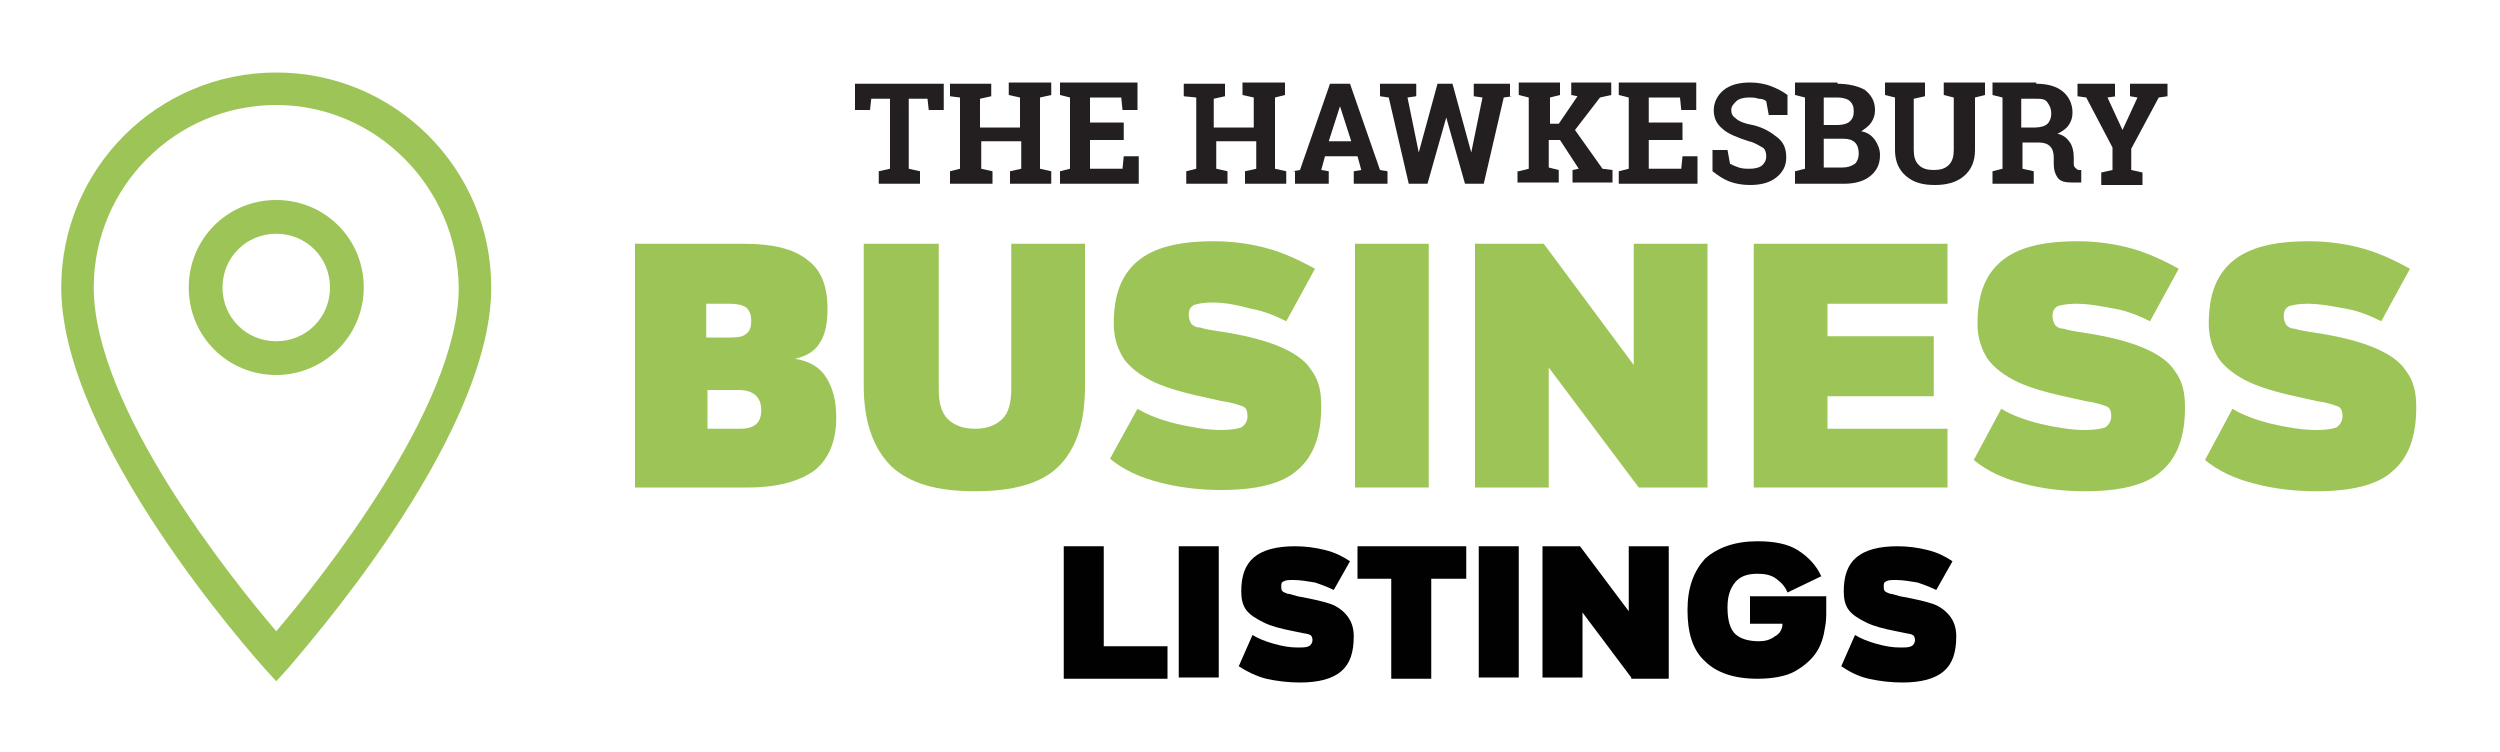 <?xml version="1.0" encoding="utf-8"?>
<!-- Generator: Adobe Illustrator 26.0.1, SVG Export Plug-In . SVG Version: 6.00 Build 0)  -->
<svg version="1.1" id="Layer_1" xmlns="http://www.w3.org/2000/svg" xmlns:xlink="http://www.w3.org/1999/xlink" x="0px" y="0px"
	 viewBox="0 0 200 60.2" style="enable-background:new 0 0 200 60.2;" xml:space="preserve">
<style type="text/css">
	.st0{fill:#9CC457;}
	.st1{fill:#010101;}
	.st2{fill:#231F20;}
</style>
<path class="st0" d="M22.1,54.5l-1-1.1C20.4,52.6,4.9,35.3,4.9,23c0-9.5,7.7-17.2,17.2-17.2S39.3,13.5,39.3,23
	c0,12.3-15.6,29.6-16.2,30.4L22.1,54.5z M22.1,8.4C14,8.4,7.5,15,7.5,23c0,9.6,11.1,23.4,14.6,27.5c3.4-4,14.6-17.9,14.6-27.5
	C36.6,15,30.1,8.4,22.1,8.4z M22.1,30c-3.9,0-7-3.1-7-7s3.1-7,7-7s7,3.1,7,7S25.9,30,22.1,30z M22.1,18.7c-2.4,0-4.3,1.9-4.3,4.3
	s1.9,4.3,4.3,4.3s4.3-1.9,4.3-4.3S24.5,18.7,22.1,18.7z"/>
<g>
	<path class="st0" d="M50.7,19.5h8.8c2.3,0,4,0.4,5.1,1.3c1.1,0.8,1.6,2.1,1.6,3.9c0,1.2-0.2,2.1-0.6,2.7c-0.4,0.7-1.1,1.1-2,1.3
		l0,0c1.2,0.2,2,0.7,2.5,1.5s0.8,1.8,0.8,3.2c0,1.9-0.6,3.3-1.7,4.2c-1.2,0.9-3,1.4-5.4,1.4h-9V19.5H50.7z M58.5,27
		c0.6,0,1-0.1,1.2-0.3c0.3-0.2,0.4-0.6,0.4-1c0-0.5-0.1-0.8-0.4-1.1c-0.3-0.2-0.7-0.3-1.3-0.3h-1.9V27H58.5z M59.2,34.3
		c1.2,0,1.7-0.5,1.7-1.5c0-1-0.6-1.6-1.8-1.6h-2.5v3.1H59.2z"/>
	<path class="st0" d="M71.3,37.3c-1.4-1.4-2.2-3.5-2.2-6.4V19.5h6v11.6c0,1.1,0.2,1.9,0.7,2.4s1.2,0.8,2.2,0.8s1.7-0.3,2.2-0.8
		s0.7-1.3,0.7-2.4V19.5h5.9v11.4c0,2.9-0.7,5-2.1,6.4s-3.7,2-6.7,2S72.8,38.7,71.3,37.3z"/>
	<path class="st0" d="M91,32.7c0.8,0.5,1.9,0.9,3.1,1.2c1.3,0.3,2.5,0.5,3.6,0.5c0.8,0,1.3-0.1,1.6-0.2c0.3-0.2,0.5-0.5,0.5-0.9
		s-0.1-0.7-0.4-0.8s-0.8-0.3-1.6-0.4l-0.9-0.2c-1.9-0.4-3.4-0.8-4.5-1.3s-2-1.2-2.5-1.9c-0.5-0.8-0.8-1.7-0.8-2.8
		c0-2.3,0.6-3.9,1.9-5s3.3-1.6,6.1-1.6c1.5,0,3,0.2,4.4,0.6s2.6,1,3.7,1.6l-2.3,4.2c-0.8-0.4-1.7-0.8-2.8-1C99,24.4,98,24.2,97,24.2
		c-0.7,0-1.2,0.1-1.5,0.2c-0.3,0.2-0.4,0.4-0.4,0.8c0,0.3,0.1,0.5,0.2,0.7c0.2,0.2,0.4,0.3,0.7,0.3c0.3,0.1,0.8,0.2,1.5,0.3
		c2,0.3,3.6,0.7,4.8,1.2c1.2,0.5,2.1,1.1,2.6,1.9c0.6,0.8,0.8,1.7,0.8,2.9c0,2.3-0.6,4-1.9,5.1c-1.2,1.1-3.3,1.6-6.1,1.6
		c-1.7,0-3.4-0.2-4.9-0.6c-1.6-0.4-2.9-1-4-1.9L91,32.7z"/>
	<path class="st0" d="M114.3,39h-5.9V19.5h5.9V39z"/>
	<path class="st0" d="M131.1,39l-7.2-9.6V39H118V19.5h5.5l7.2,9.7v-9.7h5.9V39H131.1z"/>
	<path class="st0" d="M146.2,24.3v2.6h8.5v4.8h-8.5v2.6h9.6V39h-15.5V19.5h15.5v4.8H146.2z"/>
	<path class="st0" d="M160.1,32.7c0.8,0.5,1.9,0.9,3.1,1.2c1.3,0.3,2.5,0.5,3.6,0.5c0.8,0,1.3-0.1,1.6-0.2c0.3-0.2,0.5-0.5,0.5-0.9
		s-0.1-0.7-0.4-0.8s-0.8-0.3-1.6-0.4l-0.9-0.2c-1.9-0.4-3.4-0.8-4.5-1.3s-2-1.2-2.5-1.9c-0.5-0.8-0.8-1.7-0.8-2.8
		c0-2.3,0.6-3.9,1.9-5c1.3-1.1,3.3-1.6,6.1-1.6c1.5,0,3,0.2,4.4,0.6s2.6,1,3.7,1.6l-2.3,4.2c-0.8-0.4-1.7-0.8-2.8-1
		s-2.1-0.4-3.1-0.4c-0.7,0-1.2,0.1-1.5,0.2c-0.3,0.2-0.4,0.4-0.4,0.8c0,0.3,0.1,0.5,0.2,0.7c0.2,0.2,0.4,0.3,0.7,0.3
		c0.3,0.1,0.8,0.2,1.5,0.3c2,0.3,3.6,0.7,4.8,1.2s2.1,1.1,2.6,1.9c0.6,0.8,0.8,1.7,0.8,2.9c0,2.3-0.6,4-1.9,5.1
		c-1.2,1.1-3.3,1.6-6.1,1.6c-1.7,0-3.4-0.2-4.9-0.6c-1.6-0.4-2.9-1-4-1.9L160.1,32.7z"/>
	<path class="st0" d="M178.6,32.7c0.8,0.5,1.9,0.9,3.1,1.2c1.3,0.3,2.5,0.5,3.6,0.5c0.8,0,1.3-0.1,1.6-0.2c0.3-0.2,0.5-0.5,0.5-0.9
		s-0.1-0.7-0.4-0.8s-0.8-0.3-1.6-0.4l-0.9-0.2c-1.9-0.4-3.4-0.8-4.5-1.3s-2-1.2-2.5-1.9c-0.5-0.8-0.8-1.7-0.8-2.8
		c0-2.3,0.6-3.9,1.9-5c1.3-1.1,3.3-1.6,6.1-1.6c1.5,0,3,0.2,4.4,0.6s2.6,1,3.7,1.6l-2.3,4.2c-0.8-0.4-1.7-0.8-2.8-1
		s-2.1-0.4-3.1-0.4c-0.7,0-1.2,0.1-1.5,0.2c-0.3,0.2-0.4,0.4-0.4,0.8c0,0.3,0.1,0.5,0.2,0.7c0.2,0.2,0.4,0.3,0.7,0.3
		c0.3,0.1,0.8,0.2,1.5,0.3c2,0.3,3.6,0.7,4.8,1.2s2.1,1.1,2.6,1.9c0.6,0.8,0.8,1.7,0.8,2.9c0,2.3-0.6,4-1.9,5.1
		c-1.2,1.1-3.3,1.6-6.1,1.6c-1.7,0-3.4-0.2-4.9-0.6c-1.6-0.4-2.9-1-4-1.9L178.6,32.7z"/>
</g>
<g>
	<path class="st1" d="M93.4,51.7v2.6h-8.3V43.7h3.2v8H93.4z"/>
	<path class="st1" d="M97.5,54.2h-3.2V43.7h3.2V54.2z"/>
	<path class="st1" d="M100.2,50.8c0.5,0.3,1,0.5,1.7,0.7s1.3,0.3,1.9,0.3c0.4,0,0.7,0,0.9-0.1c0.2-0.1,0.3-0.3,0.3-0.5
		s-0.1-0.4-0.2-0.4c-0.1-0.1-0.4-0.1-0.8-0.2l-0.5-0.1c-1-0.2-1.8-0.4-2.4-0.7s-1.1-0.6-1.4-1s-0.4-0.9-0.4-1.5c0-1.2,0.3-2.1,1-2.7
		c0.7-0.6,1.8-0.9,3.3-0.9c0.8,0,1.6,0.1,2.4,0.3s1.4,0.5,2,0.9l-1.3,2.3c-0.4-0.2-0.9-0.4-1.5-0.6c-0.6-0.1-1.2-0.2-1.7-0.2
		c-0.4,0-0.6,0-0.8,0.1c-0.2,0.1-0.2,0.2-0.2,0.4s0,0.3,0.1,0.4c0.1,0.1,0.2,0.1,0.4,0.2c0.2,0,0.4,0.1,0.8,0.2
		c1.1,0.2,2,0.4,2.6,0.6s1.1,0.6,1.4,1s0.5,0.9,0.5,1.6c0,1.3-0.3,2.2-1,2.8s-1.8,0.9-3.3,0.9c-0.9,0-1.8-0.1-2.7-0.3
		c-0.8-0.2-1.6-0.6-2.2-1L100.2,50.8z"/>
	<path class="st1" d="M117.2,46.3h-2.7v8h-3.2v-8h-2.7v-2.6h8.7v2.6H117.2z"/>
	<path class="st1" d="M121.5,54.2h-3.2V43.7h3.2V54.2z"/>
	<path class="st1" d="M130.5,54.2l-3.9-5.2v5.2h-3.2V43.7h3l3.9,5.2v-5.2h3.2v10.6h-3V54.2z"/>
	<path class="st1" d="M146.1,48.2c0,0.1,0,0.4,0,0.7c0,0.4,0,0.8-0.1,1.3c-0.1,0.7-0.3,1.4-0.7,2s-1,1.1-1.7,1.5s-1.8,0.6-3,0.6
		c-1.9,0-3.3-0.5-4.2-1.4c-1-0.9-1.4-2.3-1.4-4.1s0.5-3.1,1.4-4.1c1-0.9,2.4-1.4,4.2-1.4c1.3,0,2.4,0.2,3.2,0.7s1.5,1.2,1.9,2.1
		l-2.7,1.3c-0.2-0.5-0.5-0.8-0.9-1.1s-0.9-0.4-1.5-0.4c-0.8,0-1.4,0.2-1.8,0.7c-0.4,0.5-0.6,1.1-0.6,2c0,1,0.2,1.7,0.6,2.1
		c0.4,0.4,1.1,0.6,1.9,0.6c0.5,0,0.9-0.1,1.3-0.4c0.4-0.2,0.6-0.6,0.6-1H140v-2.2h6.1V48.2z"/>
	<path class="st1" d="M148.4,50.8c0.5,0.3,1,0.5,1.7,0.7s1.3,0.3,1.9,0.3c0.4,0,0.7,0,0.9-0.1s0.3-0.3,0.3-0.5s-0.1-0.4-0.2-0.4
		c-0.1-0.1-0.4-0.1-0.8-0.2l-0.5-0.1c-1-0.2-1.8-0.4-2.4-0.7c-0.6-0.3-1.1-0.6-1.4-1c-0.3-0.4-0.4-0.9-0.4-1.5c0-1.2,0.3-2.1,1-2.7
		c0.7-0.6,1.8-0.9,3.3-0.9c0.8,0,1.6,0.1,2.4,0.3c0.8,0.2,1.4,0.5,2,0.9l-1.3,2.3c-0.4-0.2-0.9-0.4-1.5-0.6
		c-0.6-0.1-1.2-0.2-1.7-0.2c-0.4,0-0.6,0-0.8,0.1s-0.2,0.2-0.2,0.4s0,0.3,0.1,0.4c0.1,0.1,0.2,0.1,0.4,0.2c0.2,0,0.4,0.1,0.8,0.2
		c1.1,0.2,2,0.4,2.6,0.6s1.1,0.6,1.4,1s0.5,0.9,0.5,1.6c0,1.3-0.3,2.2-1,2.8s-1.8,0.9-3.3,0.9c-0.9,0-1.8-0.1-2.7-0.3
		s-1.6-0.6-2.2-1L148.4,50.8z"/>
</g>
<g>
	<path class="st2" d="M75.5,6.7v2.1h-1.2l-0.1-0.9h-1.5v5.6l0.9,0.2v1h-3.3v-1l0.9-0.2V7.9h-1.5l-0.1,0.9h-1.2V6.7H75.5z"/>
	<path class="st2" d="M76,7.7v-1h3.3v1l-0.9,0.2v2.3h3.2V7.8l-0.9-0.2v-1h0.9h1.6h0.9v1l-0.9,0.2v5.7l0.9,0.2v1h-3.3v-1l0.9-0.2
		v-2.2h-3.2v2.2l0.9,0.2v1H76v-1l0.8-0.2V7.8L76,7.7z"/>
	<path class="st2" d="M89.9,11.2h-2.7v2.3h2.6l0.1-1h1.2v2.2h-6.3v-1l0.8-0.2V7.8l-0.8-0.2v-1h0.8h5.4v2.2h-1.2l-0.1-1h-2.5v2h2.7
		V11.2z"/>
	<path class="st2" d="M94.7,7.7v-1H98v1l-0.9,0.2v2.3h3.2V7.8l-0.9-0.2v-1h0.9h1.6h0.9v1L102,7.8v5.7l0.9,0.2v1h-3.3v-1l0.9-0.2
		v-2.2h-3.2v2.2l0.9,0.2v1h-3.3v-1l0.8-0.2V7.8L94.7,7.7z"/>
	<path class="st2" d="M103.4,13.7l0.6-0.1l2.4-6.9h1.6l2.4,6.9l0.6,0.1v1h-2.7v-1l0.6-0.1l-0.3-1.1h-2.6l-0.3,1.1l0.6,0.1v1h-2.7
		V13.7z M106.3,11.3h1.8l-0.9-2.8h0L106.3,11.3z"/>
	<path class="st2" d="M121,7.7l-0.7,0.1l-1.6,6.9h-1.5l-1.5-5.3h0l-1.5,5.3h-1.5l-1.6-6.9l-0.7-0.1v-1h2.9v1l-0.7,0.1l0.9,4.4l0,0
		l1.5-5.5h1.2l1.5,5.5l0,0l0.9-4.4l-0.7-0.1v-1h2.9V7.7z"/>
	<path class="st2" d="M121.5,13.7l0.8-0.2V7.8l-0.8-0.2v-1h3.3v1l-0.8,0.2v2.1h0.7l1.5-2.2l-0.5-0.1v-1h3.2v1L128,7.8l-2,2.6
		l2.2,3.1l0.8,0.1v1h-3.2v-1l0.5-0.1l-1.5-2.3h-0.9v2.2l0.8,0.2v1h-3.3V13.7z"/>
	<path class="st2" d="M134.6,11.2h-2.7v2.3h2.6l0.1-1h1.2v2.2h-6.3v-1l0.8-0.2V7.8l-0.8-0.2v-1h0.8h5.4v2.2h-1.2l-0.1-1h-2.5v2h2.7
		V11.2z"/>
	<path class="st2" d="M142.7,9.2h-1.2l-0.2-1.1c-0.1-0.1-0.3-0.2-0.6-0.2c-0.3-0.1-0.5-0.1-0.8-0.1c-0.4,0-0.8,0.1-1,0.3
		c-0.2,0.2-0.4,0.4-0.4,0.7c0,0.3,0.1,0.5,0.4,0.7c0.2,0.2,0.7,0.4,1.3,0.5c0.9,0.2,1.5,0.6,2,1c0.5,0.4,0.7,0.9,0.7,1.6
		c0,0.7-0.3,1.2-0.8,1.6c-0.5,0.4-1.2,0.6-2.1,0.6c-0.6,0-1.2-0.1-1.7-0.3c-0.5-0.2-0.9-0.5-1.3-0.8V12h1.2l0.2,1.1
		c0.2,0.1,0.4,0.2,0.7,0.3c0.3,0.1,0.6,0.1,0.9,0.1c0.4,0,0.8-0.1,1-0.3c0.2-0.2,0.3-0.4,0.3-0.7c0-0.3-0.1-0.6-0.3-0.7
		s-0.6-0.4-1.1-0.5c-0.9-0.3-1.7-0.6-2.1-1c-0.5-0.4-0.7-0.9-0.7-1.5c0-0.6,0.3-1.2,0.8-1.6c0.5-0.4,1.2-0.6,2.1-0.6
		c0.6,0,1.2,0.1,1.7,0.3c0.5,0.2,0.9,0.4,1.3,0.7V9.2z"/>
	<path class="st2" d="M147,6.7c0.9,0,1.7,0.2,2.2,0.5c0.5,0.4,0.8,0.9,0.8,1.6c0,0.4-0.1,0.7-0.3,1c-0.2,0.3-0.5,0.5-0.8,0.7
		c0.5,0.1,0.8,0.3,1.1,0.7c0.2,0.3,0.4,0.7,0.4,1.2c0,0.8-0.3,1.3-0.8,1.7c-0.5,0.4-1.2,0.6-2.1,0.6h-3.9v-1l0.8-0.2V7.8l-0.8-0.2
		v-1h0.8H147z M145.9,10h1.1c0.4,0,0.8-0.1,1-0.3c0.2-0.2,0.3-0.4,0.3-0.8c0-0.4-0.1-0.6-0.3-0.8c-0.2-0.2-0.6-0.3-1-0.3h-1.1V10z
		 M145.9,11.1v2.3h1.5c0.4,0,0.7-0.1,1-0.3c0.2-0.2,0.3-0.5,0.3-0.8c0-0.4-0.1-0.7-0.3-0.9s-0.5-0.3-0.9-0.3H145.9z"/>
	<path class="st2" d="M154,6.7v1l-0.9,0.2V12c0,0.5,0.1,0.9,0.4,1.2s0.7,0.4,1.2,0.4c0.5,0,0.9-0.1,1.2-0.4s0.4-0.7,0.4-1.2V7.8
		l-0.8-0.2v-1h3.3v1L158,7.8V12c0,0.9-0.3,1.6-0.9,2.1s-1.4,0.7-2.3,0.7c-1,0-1.7-0.2-2.3-0.7s-0.9-1.2-0.9-2.1V7.8l-0.8-0.2v-1h0.8
		h1.6H154z"/>
	<path class="st2" d="M162.9,6.7c0.9,0,1.6,0.2,2.1,0.6c0.5,0.4,0.8,1,0.8,1.7c0,0.4-0.1,0.7-0.3,1c-0.2,0.3-0.5,0.5-0.9,0.7
		c0.5,0.1,0.8,0.4,1,0.7c0.2,0.3,0.3,0.7,0.3,1.2v0.4c0,0.2,0,0.3,0.1,0.4c0.1,0.1,0.2,0.2,0.3,0.2l0.2,0v1h-0.8
		c-0.5,0-0.9-0.1-1.1-0.4c-0.2-0.3-0.3-0.6-0.3-1.1v-0.5c0-0.4-0.1-0.7-0.3-0.9c-0.2-0.2-0.5-0.3-0.9-0.3h-1.3v2.1l0.9,0.2v1h-3.3
		v-1l0.8-0.2V7.8l-0.8-0.2v-1h0.8H162.9z M161.7,10.2h1.1c0.4,0,0.8-0.1,1-0.3s0.3-0.5,0.3-0.8c0-0.4-0.1-0.6-0.3-0.9
		s-0.5-0.3-1-0.3h-1.1V10.2z"/>
	<path class="st2" d="M169.3,7.7l-0.7,0.1l1.2,2.6h0l1.2-2.6l-0.6-0.1v-1h3v1l-0.7,0.1l-2.2,4.1v1.7l0.9,0.2v1h-3.3v-1l0.9-0.2v-1.8
		l-2.1-4l-0.7-0.1v-1h3V7.7z"/>
</g>
</svg>
